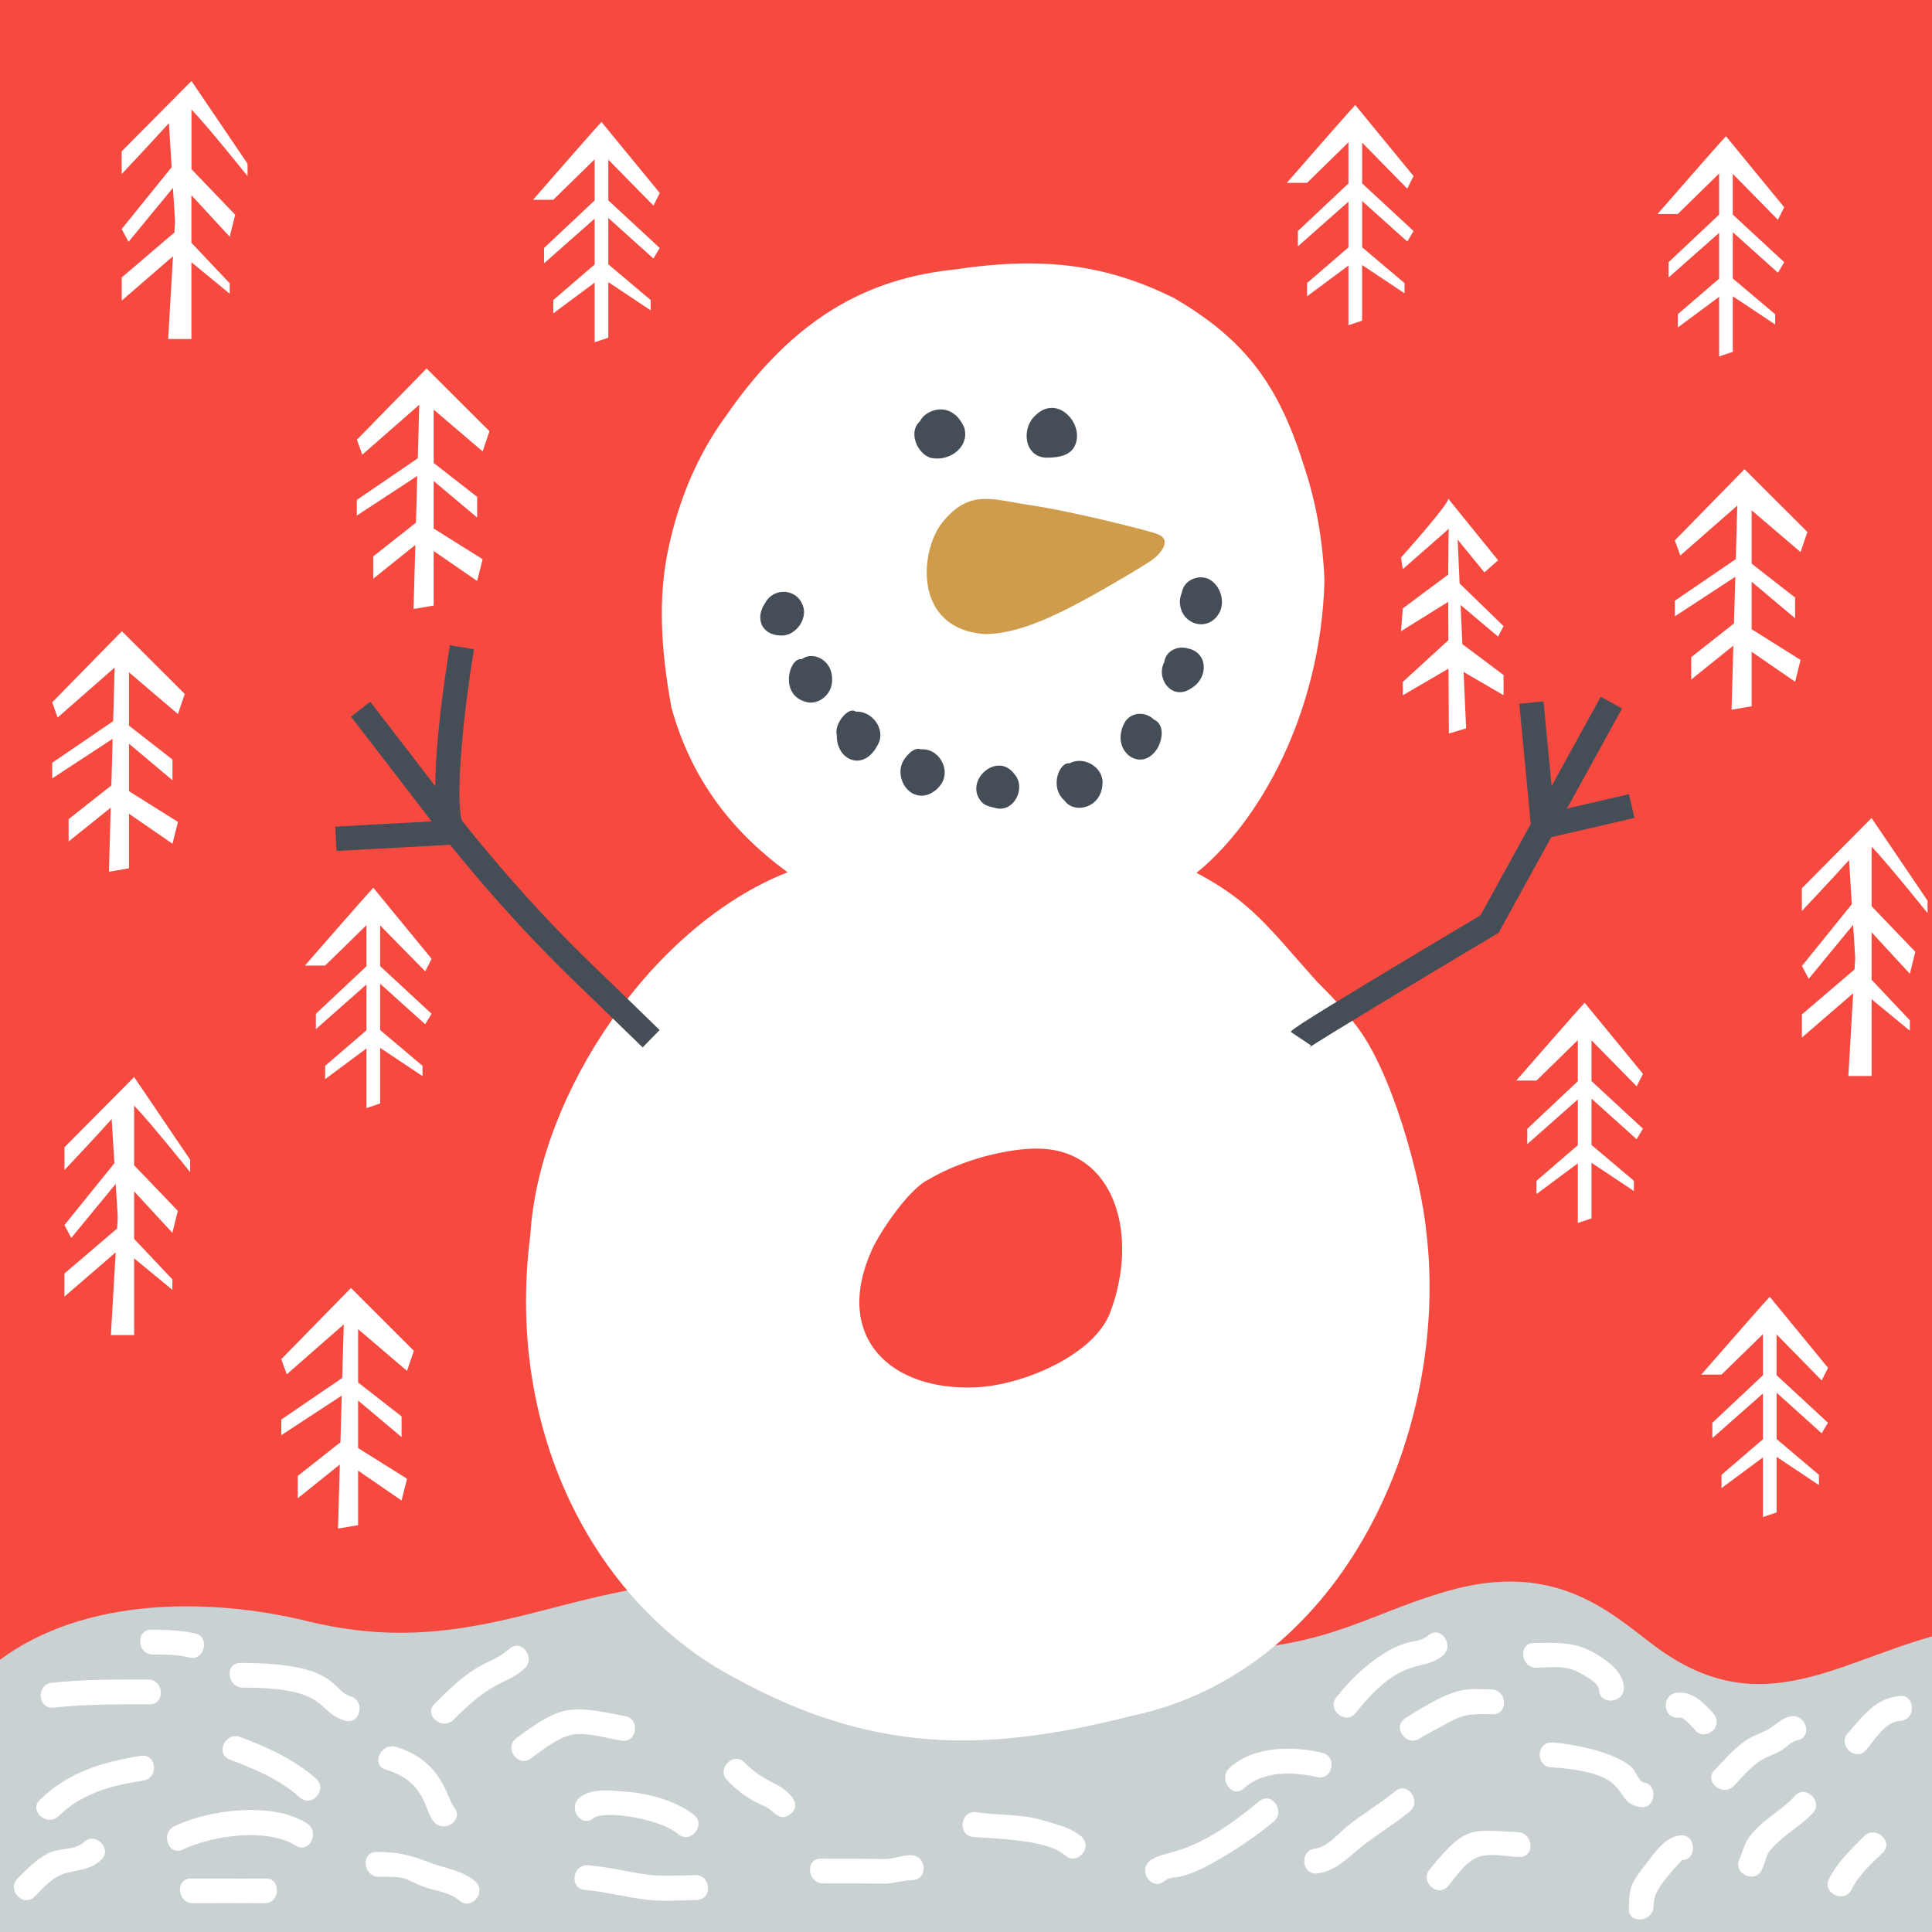 <?xml version="1.0" encoding="UTF-8" standalone="no"?>
<svg
   id="Ebene_1"
   version="1.1"
   viewBox="0 0 374.26 374.26"
   sodipodi:docname="08.svg"
   width="374.26"
   height="374.26"
   inkscape:version="1.4.2 (f4327f4, 2025-05-13)"
   xmlns:inkscape="http://www.inkscape.org/namespaces/inkscape"
   xmlns:sodipodi="http://sodipodi.sourceforge.net/DTD/sodipodi-0.dtd"
   xmlns="http://www.w3.org/2000/svg"
   xmlns:svg="http://www.w3.org/2000/svg">
  <rect x="0" y="0" width="374.26" height="374.26" fill="#333333" stroke="none"/>
  <sodipodi:namedview
     id="namedview63"
     pagecolor="#ffffff"
     bordercolor="#000000"
     borderopacity="0.25"
     inkscape:showpageshadow="2"
     inkscape:pageopacity="0.0"
     inkscape:pagecheckerboard="0"
     inkscape:deskcolor="#d1d1d1"
     inkscape:zoom="4.7142857"
     inkscape:cx="187.09091"
     inkscape:cy="187.19697"
     inkscape:window-width="3840"
     inkscape:window-height="2054"
     inkscape:window-x="-11"
     inkscape:window-y="-11"
     inkscape:window-maximized="1"
     inkscape:current-layer="Ebene_1" />
  <!-- Generator: Adobe Illustrator 29.5.0, SVG Export Plug-In . SVG Version: 2.1.0 Build 137)  -->
  <defs
     id="defs1">
    <style
       id="style1">
      .st0 {
        fill: #454e57;
      }

      .st1 {
        fill: #fff;
      }

      .st2 {
        fill: #cf9c4c;
      }

      .st3 {
        fill: #f64a40;
      }

      .st4 {
        fill: #cad1d3;
      }
    </style>
  </defs>
  <g
     id="g63"
     transform="translate(-5.37,-5.37)">
    <rect
       class="st3"
       x="5.37"
       y="5.37"
       width="374.26"
       height="374.25"
       id="rect2" />
    <g
       id="g15">
      <path
         class="st1"
         d="m 28.94,34.68 v 4.4 c 0,0 5.53,-5.84 9.15,-9.86 l 0.53,8.54 -9.68,11.98 1.33,2.48 8.6,-10.46 c 0.48,7.63 0.45,5.7 0.28,8.65 l -10.2,8.71 v 4.48 l 9.93,-8.59 -0.93,16.03 h 4.5 V 56.17 l 7.42,6.1 V 60.25 L 42.45,52.4 v -9.21 l 7.42,8.04 1.06,-4.26 -8.47,-8.83 V 26.58 c 3.16,3.28 10.86,12.9 10.86,12.9 v -2.4 L 42.46,21.06 28.96,34.67 Z"
         id="path2" />
      <path
         class="st1"
         d="m 74.49,90.52 1.06,2.93 11.04,-9.67 -0.29,10.37 -11.81,8.06 v 3.03 l 11.71,-7.67 -0.25,9.05 -8.28,6.53 v 4.33 l 8.16,-6.55 -0.35,12.41 3.9,-0.66 v -10.57 l 8.42,5.8 1.06,-4.21 -9.48,-5.95 v -9.2 l 8.42,7.08 v -4.01 L 89.38,95.05 V 84.72 l 9.48,8.09 1.33,-3.9 -12.18,-12.16 -13.5,13.79 z"
         id="path3" />
      <path
         class="st1"
         d="m 26.94,157.52 -8.28,6.53 v 4.33 l 8.16,-6.55 -0.35,12.41 3.89,-0.66 v -10.57 l 8.42,5.8 1.06,-4.22 -9.48,-5.95 v -9.2 l 8.42,7.08 v -4.01 l -8.42,-6.57 v -10.33 l 9.48,8.09 1.32,-3.9 -12.18,-12.16 -13.5,13.79 1.06,2.93 11.04,-9.67 -0.29,10.38 -11.81,8.06 v 3.03 l 11.71,-7.67 -0.25,9.05 z"
         id="path4" />
      <path
         class="st1"
         d="M 131.96,45.19 133.18,42.76 121.89,29 c -1.06,1.06 -13.26,15.07 -13.26,15.07 h 3.92 l 8.01,-7.83 v 7.96 l -9.8,9.21 v 2.97 l 9.8,-8.65 v 8.87 l -8.01,6.9 v 2.57 l 8.01,-5.95 v 11.55 l 2.65,-0.88 V 60.02 l 8.21,5.47 V 63.5 l -8.21,-6.93 V 47.6 l 8.74,7.85 1.22,-2.04 -9.96,-9.22 V 36.3 l 8.74,8.9 z"
         id="path5" />
      <path
         class="st1"
         d="m 87.75,193.54 1.23,-2.43 -11.29,-13.76 c -1.06,1.06 -13.26,15.07 -13.26,15.07 h 3.92 l 8.01,-7.83 v 7.96 l -9.8,9.21 v 2.97 l 9.8,-8.65 v 8.87 l -8.01,6.9 v 2.57 l 8.01,-5.95 v 11.55 l 2.65,-0.89 v -10.77 l 8.21,5.47 v -1.99 l -8.21,-6.93 v -8.97 l 8.73,7.85 1.23,-2.04 -9.96,-9.22 v -7.89 l 8.73,8.9 z"
         id="path6" />
      <path
         class="st1"
         d="m 277.45,62.2 v -1.99 l -8.21,-6.93 v -8.97 l 8.74,7.85 1.22,-2.04 -9.96,-9.22 v -7.89 l 8.74,8.9 1.22,-2.43 -11.29,-13.76 c -1.06,1.06 -13.26,15.07 -13.26,15.07 h 3.92 l 8.01,-7.84 v 7.96 l -9.79,9.21 v 2.97 l 9.79,-8.65 v 8.86 l -8.01,6.9 v 2.57 l 8.01,-5.95 v 11.55 l 2.65,-0.89 V 56.71 l 8.21,5.47 z"
         id="path7" />
      <path
         class="st1"
         d="m 17.86,227.62 v 4.4 c 0,0 5.53,-5.84 9.14,-9.86 l 0.53,8.54 -9.67,11.98 1.32,2.49 8.6,-10.46 c 0.48,7.63 0.45,5.7 0.27,8.65 l -10.2,8.71 v 4.48 l 9.93,-8.58 -0.93,16.03 h 4.5 v -14.87 l 7.41,6.1 v -2.02 l -7.41,-7.85 v -9.21 l 7.41,8.04 1.06,-4.26 -8.47,-8.83 v -11.56 c 3.16,3.28 10.86,12.9 10.86,12.9 v -2.41 l -10.86,-16.02 -13.5,13.61 z"
         id="path8" />
      <path
         class="st1"
         d="m 59.86,268.67 1.06,2.93 11.04,-9.67 -0.29,10.37 -11.81,8.06 v 3.03 l 11.71,-7.67 -0.25,9.04 -8.28,6.53 v 4.33 l 8.16,-6.55 -0.35,12.41 3.89,-0.66 v -10.57 l 8.42,5.8 1.06,-4.22 -9.48,-5.95 v -9.2 l 8.42,7.08 v -4.01 l -8.42,-6.57 v -10.33 l 9.48,8.09 1.32,-3.9 -12.18,-12.17 -13.5,13.79 z"
         id="path9" />
      <path
         class="st1"
         d="m 295.57,128.69 1.06,-2.03 -8.51,-8.27 -0.38,-8.49 5.18,6.35 2.65,-2.35 -9.65,-11.92 c 0.12,1.06 -9.15,11.39 -9.15,11.39 l 0.34,2.26 8.93,-7.83 c -0.08,0.39 -0.11,3.99 -0.12,8.87 l -8.81,6.56 -0.34,4.41 9.15,-5.69 c 0,2.41 0,4.94 0.02,7.44 l -8.83,8.08 v 2.59 l 8.86,-5.16 c 0.03,6.98 0.07,12.57 0.07,12.57 l 3.34,-1.01 -0.49,-10.92 7.74,4.5 v -3.91 l -7.98,-5.98 -0.34,-7.58 z"
         id="path10" />
      <path
         class="st1"
         d="m 367.92,169.36 c 3.15,3.28 10.85,12.9 10.85,12.9 v -2.41 l -10.85,-16.02 -13.5,13.61 v 4.4 c 0,0 5.53,-5.84 9.14,-9.86 l 0.54,8.54 -9.67,11.98 1.32,2.48 8.6,-10.46 c 0.48,7.64 0.45,5.7 0.27,8.65 l -10.19,8.71 v 4.48 l 9.93,-8.58 -0.93,16.03 h 4.5 v -14.87 l 7.41,6.1 v -2.02 l -7.41,-7.85 v -9.2 l 7.41,8.04 1.06,-4.26 -8.47,-8.83 v -11.56 z"
         id="path11" />
      <path
         class="st1"
         d="M 332.99,132.67 V 137 l 8.16,-6.56 -0.35,12.41 3.89,-0.66 v -10.56 l 8.42,5.8 1.06,-4.22 -9.48,-5.95 v -9.2 l 8.42,7.08 v -4.01 l -8.42,-6.57 v -10.33 l 9.48,8.09 1.32,-3.9 -12.18,-12.16 -13.5,13.79 1.06,2.93 11.04,-9.67 -0.29,10.37 -11.81,8.06 v 3.03 l 11.72,-7.67 -0.26,9.04 z"
         id="path12" />
      <path
         class="st1"
         d="m 328.6,56.16 v 2.97 l 9.79,-8.65 v 8.87 l -8.01,6.9 v 2.57 l 8.01,-5.95 v 11.55 l 2.65,-0.89 V 62.76 l 8.21,5.47 v -1.99 l -8.21,-6.92 v -8.97 l 8.74,7.85 1.22,-2.04 -9.96,-9.22 v -7.89 l 8.74,8.9 1.22,-2.43 -11.28,-13.76 c -1.06,1.06 -13.26,15.07 -13.26,15.07 h 3.92 l 8.01,-7.84 v 7.96 z"
         id="path13" />
      <path
         class="st1"
         d="m 322.42,215.82 1.22,-2.43 -11.29,-13.76 c -1.06,1.06 -13.26,15.07 -13.26,15.07 h 3.92 l 8.01,-7.84 v 7.96 l -9.79,9.21 V 227 l 9.79,-8.65 v 8.86 l -8.01,6.9 v 2.57 l 8.01,-5.95 v 11.55 l 2.65,-0.89 v -10.77 l 8.21,5.47 v -1.99 l -8.21,-6.93 v -8.97 l 8.74,7.85 1.22,-2.04 -9.96,-9.22 v -7.89 l 8.74,8.9 z"
         id="path14" />
      <path
         class="st1"
         d="m 358.27,272.77 1.22,-2.43 -11.29,-13.76 c -1.06,1.06 -13.26,15.07 -13.26,15.07 h 3.92 l 8.02,-7.83 v 7.96 l -9.8,9.21 v 2.97 l 9.8,-8.65 v 8.86 l -8.02,6.9 v 2.57 l 8.02,-5.95 v 11.55 l 2.65,-0.88 v -10.77 l 8.2,5.47 v -1.99 l -8.2,-6.93 v -8.97 l 8.73,7.85 1.22,-2.04 -9.96,-9.22 v -7.89 l 8.73,8.9 z"
         id="path15" />
    </g>
    <path
       class="st4"
       d="m 325.52,323.93 c -8.48,-6.46 -18.85,-15.96 -38.74,-10.62 -15.25,4.09 -23.47,11.09 -44.81,11.76 -41.89,1.31 -64.04,-12.03 -94.37,-13.27 -31.4,-1.28 -49.03,15.84 -82.68,7.62 -19.09,-4.67 -43.23,-4.63 -59.55,7.48 v 52.73 h 374.26 v -57.26 c -19.46,5.53 -34.09,16.81 -54.1,1.56 z"
       id="path16" />
    <path
       class="st1"
       d="m 108.12,244.44 c -5.14,39.55 13.6,72.27 39.48,85.9 26.27,14.46 47.91,14.83 76.84,7.46 41.83,-8.78 61.67,-56.08 57.26,-93.56 -1.04,-10.94 -6.94,-32.01 -13.86,-40.5 -2.15,-2.92 -4.66,-5.54 -7.23,-8.08 -9.37,-10.43 -12.65,-15.47 -23.45,-21.21 12.16,-9.85 24.04,-30.84 24.78,-56.49 -0.27,-7.45 -1.54,-15.02 -3.9,-22.13 -4.97,-15.9 -11.37,-24.62 -25.25,-32.73 -12.64,-6.23 -24.67,-8.21 -42.33,-5.54 -17.07,1.72 -31.33,9.4 -44.41,28.31 -6.03,8.19 -9.77,17.83 -11.6,27.79 -1.67,9.55 -0.74,19.29 0.99,28.79 3.74,13.48 11.3,23.7 22.5,31.89 -26.23,10.33 -48.09,42.8 -49.83,70.1 z m 66.07,3.19 c 1.72,-3.79 7.34,-12.08 11.14,-13.81 6.47,-3.85 15.24,-5.95 20.87,-5.95 15.29,0 20,17.03 14.08,32.12 -3.47,8.23 -17.17,13.71 -25.63,14.11 -16.82,0.87 -27.9,-9.76 -20.45,-26.46 z"
       id="path17" />
    <g
       id="g29">
      <path
         class="st0"
         d="m 160.93,122.79 c -1.13,-3.48 -5.73,-3.73 -7.38,-0.54 -1.95,2.89 -0.65,6.13 2.99,6.23 2.82,0.21 5.29,-3.04 4.4,-5.69 z"
         id="path18" />
      <path
         class="st0"
         d="m 160.69,133.06 c -2.46,-0.37 -4.3,6.65 0.46,8.17 2.31,0.91 4.89,-0.86 5.33,-3.24 0.74,-4.58 -3.49,-6.66 -5.8,-4.93 z"
         id="path19" />
      <path
         class="st0"
         d="m 171.14,143.23 c -1.36,-1.13 -4.3,2.44 -3.66,4.58 -0.14,4.81 5.27,7.32 8.02,1.66 1.5,-2.87 -1.27,-6.47 -4.36,-6.24 z"
         id="path20" />
      <path
         class="st0"
         d="m 183.77,150.52 c -1.38,-0.49 -2.8,1.21 -3.44,2.28 -1.33,2.33 0,5.97 2.68,6.59 1.89,0.51 3.83,-0.73 4.8,-2.31 1.72,-2.83 -0.71,-6.84 -4.04,-6.55 z"
         id="path21" />
      <path
         class="st0"
         d="m 195.43,160.61 c 0.75,0.97 2.02,1.05 3.11,1.37 3.39,0.58 5.57,-4.06 3.41,-6.56 -3.34,-4.72 -9.9,1.22 -6.52,5.19 z"
         id="path22" />
      <path
         class="st0"
         d="m 212.57,153.25 c -1.95,-0.39 -4,4.6 -0.98,7.21 1.82,2.64 7.17,1.54 7.35,-3.32 0.23,-3.14 -3.68,-5.43 -6.37,-3.89 z"
         id="path23" />
      <path
         class="st0"
         d="m 228.89,144.75 c -1.62,-1.58 -4.2,-1.43 -5.47,0.27 -3.49,5.73 3.28,10.68 6.37,4.95 0.79,-1.68 1.14,-4.29 -0.89,-5.21 z"
         id="path24" />
      <path
         class="st0"
         d="m 235.49,130.99 c -1.95,-0.62 -4.31,0.47 -4.57,2.62 -1.74,3.19 1.54,7.77 5.36,4.99 3.14,-1.91 3.19,-6.78 -0.78,-7.61 z"
         id="path25" />
      <path
         class="st0"
         d="m 240.14,117.93 c -1.86,-1.46 -4.93,-0.6 -5.68,1.66 -0.19,0.78 -0.55,1.54 -0.54,2.35 0.11,4.5 5.53,6.03 7.66,2.13 1.07,-2.01 0.35,-4.77 -1.44,-6.13 z"
         id="path26" />
      <path
         class="st2"
         d="m 215.75,121.4 c 1.83,-0.96 10.39,-5.89 12.71,-7.49 1.83,-1.35 4.24,-4.11 0.79,-5.21 -1.98,-0.67 -16.59,-4.41 -25.11,-5.6 -6.8,-1.08 -11.13,-2.87 -16.24,3.5 -4.47,5.62 -5.61,20.77 8.41,21.61 6.24,-0.1 13.2,-3.39 19.43,-6.82 z"
         id="path27" />
      <path
         class="st0"
         d="m 186.35,94.17 c 3.41,0.36 6.99,-2.53 5.75,-6.13 -2.48,-5.26 -7.5,-3.32 -8.51,-1.07 -2.59,2.3 -0.14,7.1 2.76,7.2 z"
         id="path28" />
      <path
         class="st0"
         d="m 207.91,94.03 c 1.81,0 4.01,-0.13 5.27,-1.64 2.99,-4.05 -2.73,-11.14 -7.32,-6.47 -2.65,2.49 -2.1,7.84 2.06,8.11 z"
         id="path29" />
    </g>
    <g
       id="g31">
      <path
         class="st0"
         d="m 91.36,167.98 c -3.82,-5.37 -0.06,-30.14 1.17,-37.61 l 4.66,0.78 c -2.39,14.38 -3.83,31.5 -1.98,34.09 z"
         id="path30" />
      <rect
         class="st0"
         x="70.42"
         y="164.83"
         width="24.47"
         height="4.72"
         transform="rotate(-3.12,82.718,167.243)"
         id="rect30" />
      <path
         class="st0"
         d="m 129.86,208.27 c -5.16,-5.02 -9.27,-8.99 -12.65,-12.25 Q 101.56,180.93 87.54,162.62 C 83.9,157.87 79.37,151.95 73.36,144.2 l 3.73,-2.89 c 6.02,7.77 10.55,13.69 14.19,18.44 q 13.81,18.03 29.2,32.88 c 3.39,3.26 7.5,7.24 12.67,12.27 l -3.29,3.38 z"
         id="path31" />
    </g>
    <g
       id="g32">
      <path
         class="st0"
         d="m 258.92,208.35 c 0,0 0.22,-0.18 0.41,-0.46 l -3.92,-2.62 c 0.37,-0.56 0.76,-1.13 36.76,-22.6 l 23.29,-42.33 4.13,2.28 -23.91,43.45 -0.55,0.33 c -13.21,7.87 -34.71,20.79 -36.22,21.96 z"
         id="path32" />
      <polygon
         class="st0"
         points="304.38,141.25 306.41,162.58 320.93,159.22 321.99,163.82 302.23,168.39 299.68,141.7 "
         id="polygon32" />
    </g>
    <path
       class="st1"
       d="m 34.05,330.71 c -6.3,0.02 -12.44,-0.04 -18.67,0.65 -3.08,0.34 -2.72,5.14 0.37,4.81 6.22,-0.68 12.32,-0.66 18.59,-0.64 3.11,0 2.8,-4.82 -0.29,-4.81 z"
       id="path33" />
    <path
       class="st1"
       d="m 73.29,333.98 c -3.75,-1.08 -2.25,-6.53 -21.37,-6.47 -3.1,0 -2.56,4.8 0.51,4.79 16.93,-0.06 13.96,4.63 19.75,6.38 2.97,0.89 4.07,-3.84 1.1,-4.69 z"
       id="path34" />
    <path
       class="st1"
       d="m 66.6,349.91 c -4.33,-3.75 -9.37,-6.05 -14.69,-8.06 -2.88,-1.09 -4.93,3.27 -2.02,4.38 4.86,1.85 9.67,3.83 13.58,7.36 2.31,2.07 5.47,-1.64 3.12,-3.67 z"
       id="path35" />
    <path
       class="st1"
       d="m 93.34,355.49 c -1.37,-1.6 -2.17,-9 -11.27,-11.72 -2.92,-0.87 -4.92,3.51 -1.95,4.41 7.84,2.35 7.43,7.98 9.29,10.12 2.02,2.3 5.94,-0.43 3.92,-2.81 z"
       id="path36" />
    <path
       class="st1"
       d="m 104.11,324.73 c -4.6,3.86 -5.22,1.26 -14.58,10.7 -2.18,2.2 1.54,5.27 3.7,3.08 8.15,-8.22 9.7,-6.43 13.68,-9.86 2.32,-2 -0.41,-5.92 -2.81,-3.92 z"
       id="path37" />
    <path
       class="st1"
       d="m 126.48,337.81 c -10.62,-2.08 -12.15,-2.36 -21.09,4.28 -2.49,1.85 0.32,5.76 2.81,3.91 7.9,-5.86 8.2,-5.31 17.47,-3.44 3.04,0.62 3.85,-4.15 0.81,-4.75 z"
       id="path38" />
    <path
       class="st1"
       d="m 139.79,356.94 c -3.44,-2.73 -8.76,-4.16 -13.07,-4.48 -2.81,-0.21 -6.75,-0.8 -9.1,1.16 -2.36,1.98 0.38,5.94 2.76,3.95 1.85,-1.54 12.64,-0.06 16.38,3.11 2.37,2 5.48,-1.81 3.04,-3.74 z"
       id="path39" />
    <path
       class="st1"
       d="m 155.27,350.8 c -2.22,-1.05 -3.96,-2.28 -5.7,-4.02 -2.19,-2.19 -5.49,1.32 -3.3,3.51 1.78,1.78 3.72,3.38 6.03,4.44 0.89,0.41 1.8,0.76 2.53,1.42 1.05,0.96 2.12,1.78 3.54,0.72 2.99,-2.26 -1.09,-5.12 -3.09,-6.07 z"
       id="path40" />
    <path
       class="st1"
       d="m 181.87,364.76 c -1.53,0 -2.86,0.53 -4.36,0.69 -1.13,0.12 1.37,-0.03 -13.12,-0.04 -3.1,0 -2.64,4.8 0.45,4.8 14.48,0 10.76,0.1 12.18,0.05 1.69,-0.05 3.37,-0.68 5.04,-0.68 3.11,0 2.9,-4.8 -0.19,-4.82 z"
       id="path41" />
    <path
       class="st1"
       d="m 214.91,361.2 c 1.28,1.19 -0.14,-0.43 -2.17,-1.41 -1.72,-0.83 -3.64,-1.28 -5.47,-1.82 -4.17,-1.24 -8.42,-0.89 -12.71,-1.54 -3.06,-0.46 -3.86,4.29 -0.79,4.76 2.28,0.34 14.37,0.28 17.88,3.57 2.27,2.12 5.52,-1.44 3.25,-3.56 z"
       id="path42" />
    <path
       class="st1"
       d="m 249.29,354.3 c -13.46,11.3 -18.23,9.2 -21.16,11.54 -2.42,1.93 0.32,5.88 2.75,3.96 1.85,-1.47 2.35,0.46 9.93,-3.84 3.98,-2.26 7.81,-4.79 11.31,-7.75 2.35,-1.99 -0.45,-5.9 -2.83,-3.9 z"
       id="path43" />
    <path
       class="st1"
       d="m 261.5,344.9 c -5.83,-1.34 -13.27,-1.31 -17.95,2.95 -2.26,2.06 0.46,6.03 2.76,3.96 3.75,-3.42 9.49,-3.27 14.17,-2.19 3.03,0.7 4.05,-4.01 1.02,-4.71 z"
       id="path44" />
    <path
       class="st1"
       d="m 282.06,322.17 c -2.12,1.78 -3.59,0.31 -8.86,3.67 -3.44,2.2 -6.42,5.13 -8.94,8.31 -1.92,2.43 1.8,5.49 3.73,3.05 9.16,-11.57 12.96,-7.75 16.9,-11.14 2.32,-2 -0.45,-5.9 -2.84,-3.9 z"
       id="path45" />
    <path
       class="st1"
       d="m 314.26,325.6 c -3.78,-2.25 -7.48,-2.02 -11.76,-1.95 -3.1,0.05 -2.57,4.85 0.52,4.79 2.53,-0.05 5.19,-0.47 7.56,0.6 1.1,0.5 4.53,2.25 4.55,3.63 0.05,3.1 4.9,2.7 4.81,-0.4 -0.1,-3.09 -3.29,-5.26 -5.67,-6.68 z"
       id="path46" />
    <path
       class="st1"
       d="m 294.27,332.64 c -5.58,-0.11 -6.81,-0.65 -16.67,5.57 -2.63,1.66 0.15,5.61 2.76,3.95 1.87,-1.18 3.86,-2.1 5.78,-3.19 3.01,-1.71 4.87,-1.58 8.39,-1.52 3.11,0.05 2.82,-4.75 -0.25,-4.81 z"
       id="path47" />
    <path
       class="st1"
       d="m 323.82,350.68 c -0.87,-0.1 -1.65,-2.2 -2.25,-2.82 -2.83,-2.93 -11.38,-4.69 -15.5,-4.94 -3.1,-0.19 -3.3,4.62 -0.21,4.81 3.39,0.21 9.42,0.81 12.07,3.26 2.07,1.92 2.21,4.2 5.49,4.45 2.7,0.21 3.11,-4.45 0.4,-4.76 z"
       id="path48" />
    <path
       class="st1"
       d="m 275.65,352.36 c -2.92,2.4 -6.17,4.31 -9.13,6.64 -1.84,1.45 -3.95,4.19 -6.4,4.48 -3.08,0.37 -2.64,5.17 0.45,4.8 3.12,-0.37 5.36,-2.49 7.66,-4.44 3.24,-2.74 6.95,-4.86 10.23,-7.56 2.38,-1.96 -0.4,-5.9 -2.8,-3.92 z"
       id="path49" />
    <path
       class="st1"
       d="m 299.39,360.27 c -9.16,-0.38 -9.96,-1.46 -17.08,7.24 -1.96,2.39 1.64,5.59 3.61,3.19 1.72,-2.1 3.74,-5.24 6.59,-5.82 2.29,-0.46 4.86,0.17 7.17,0.21 3.13,0.05 2.75,-4.69 -0.3,-4.81 z"
       id="path50" />
    <path
       class="st1"
       d="m 330.87,360.91 c -2.94,0.25 -5.12,3.56 -6.78,5.7 -2.64,3.41 -3.11,4.08 -3.18,8.53 -0.05,3.09 4.75,2.56 4.79,-0.52 0.03,-2.42 1.11,-3.91 3.83,-7.09 0.38,-0.44 1.67,-1.81 1.63,-1.81 3.11,-0.09 2.8,-5.08 -0.3,-4.81 z"
       id="path51" />
    <path
       class="st1"
       d="m 352.12,337.89 c -1.45,0.34 -2.33,1.19 -3.51,2.02 -1.31,0.94 -2.88,1.38 -4.28,2.16 -2.72,1.53 -4.68,4.01 -6.82,6.21 -2.16,2.22 1.58,5.26 3.73,3.05 1.92,-1.97 3.62,-4.23 6.16,-5.44 0.98,-0.47 2,-0.83 2.94,-1.38 1.1,-0.64 2.01,-1.78 3.28,-2.05 3.02,-0.66 1.52,-5.28 -1.49,-4.58 z"
       id="path52" />
    <path
       class="st1"
       d="m 353.05,353.29 c -2.47,2.86 -6.96,4.9 -9.19,8.51 -0.73,1.17 -0.98,2.5 -1.55,3.75 -1.27,2.82 3.12,4.79 4.4,1.95 1.17,-2.59 0.2,-2.76 3.78,-5.89 1.98,-1.74 4.22,-3.03 6.03,-4.98 2.13,-2.27 -1.45,-5.68 -3.48,-3.33 z"
       id="path53" />
    <path
       class="st1"
       d="m 373.37,333.92 c -4.81,0.48 -7.06,3.85 -10.04,7.17 -2.07,2.31 1.42,5.64 3.49,3.32 1.79,-2 3.65,-5.51 6.67,-5.68 3.11,-0.17 2.95,-5.12 -0.12,-4.82 z"
       id="path54" />
    <path
       class="st1"
       d="m 366.47,361.08 c -2.55,2.6 -5.14,4.96 -6.79,8.27 -1.38,2.77 2.98,4.83 4.36,2.05 1.41,-2.83 3.81,-4.99 6.06,-7.15 2.22,-2.13 -1.44,-5.4 -3.63,-3.18 z"
       id="path55" />
    <path
       class="st1"
       d="m 337.05,337.04 c -1.88,-1.99 -3.9,-4.12 -6.89,-3.75 -3.07,0.38 -2.64,5.18 0.44,4.8 1.02,-0.13 2.1,1.38 3.39,2.67 1.8,1.81 5.68,-0.95 3.07,-3.72 z"
       id="path56" />
    <path
       class="st1"
       d="m 21.59,362.24 c -1.7,1.6 -4.98,1.09 -7.04,2.2 -2.2,1.19 -4.07,3.09 -5.8,4.86 -2.17,2.21 1.19,5.67 3.36,3.45 1.69,-1.73 3.52,-3.83 5.93,-4.5 2.62,-0.73 4.84,-0.63 6.93,-2.58 2.26,-2.12 -1.12,-5.57 -3.38,-3.44 z"
       id="path57" />
    <path
       class="st1"
       d="m 64.84,358.6 c -6.64,-4.29 -18.94,-2.69 -25.67,0.52 -2.78,1.32 -1.19,5.88 1.61,4.54 5.63,-2.68 16.2,-4.31 21.88,-0.76 2.65,1.65 4.76,-2.63 2.19,-4.3 z"
       id="path58" />
    <path
       class="st1"
       d="m 97.42,369.82 c -2.51,-2.21 -6.02,-2.52 -9.02,-3.71 -3.62,-1.43 -6.13,-2.01 -10.11,-1.98 -3.1,0.02 -2.6,4.82 0.48,4.8 6.38,-0.05 4.69,0.53 8.9,2.01 2.1,0.74 4.94,1.05 6.66,2.58 2.31,2.06 5.42,-1.64 3.09,-3.7 z"
       id="path59" />
    <path
       class="st1"
       d="m 140.09,368.62 c -3.52,0.05 -6.99,0.33 -10.48,-0.27 -3.43,-0.58 -6.79,-1.34 -10.27,-1.64 -3.08,-0.27 -3.78,4.5 -0.68,4.77 4,0.35 7.84,1.39 11.8,1.88 3.26,0.41 6.57,0.12 9.85,0.07 3.11,-0.05 2.87,-4.86 -0.22,-4.81 z"
       id="path60" />
    <path
       class="st1"
       d="m 56.81,369.26 c -4.82,0.04 -9.64,0 -14.46,0 -3.1,0 -2.68,4.8 0.41,4.8 4.6,0 9.21,-0.06 13.81,0 3.11,0.05 3.34,-4.84 0.25,-4.81 z"
       id="path61" />
    <path
       class="st1"
       d="m 32.69,345.49 c -7.5,1.25 -14.04,3.11 -19.61,8.56 -2.22,2.16 1.48,5.26 3.68,3.11 4.56,-4.46 10.23,-5.92 16.36,-6.86 3.06,-0.47 2.61,-5.31 -0.44,-4.8 z"
       id="path62" />
    <path
       class="st1"
       d="m 43.11,321.78 c -2.81,-0.6 -5.55,-0.71 -8.42,-0.71 -3.1,0 -2.79,4.81 0.3,4.81 2.36,0 4.69,-0.02 7,0.58 3.01,0.79 4.16,-4.04 1.13,-4.69 z"
       id="path63" />
  </g>
</svg>
